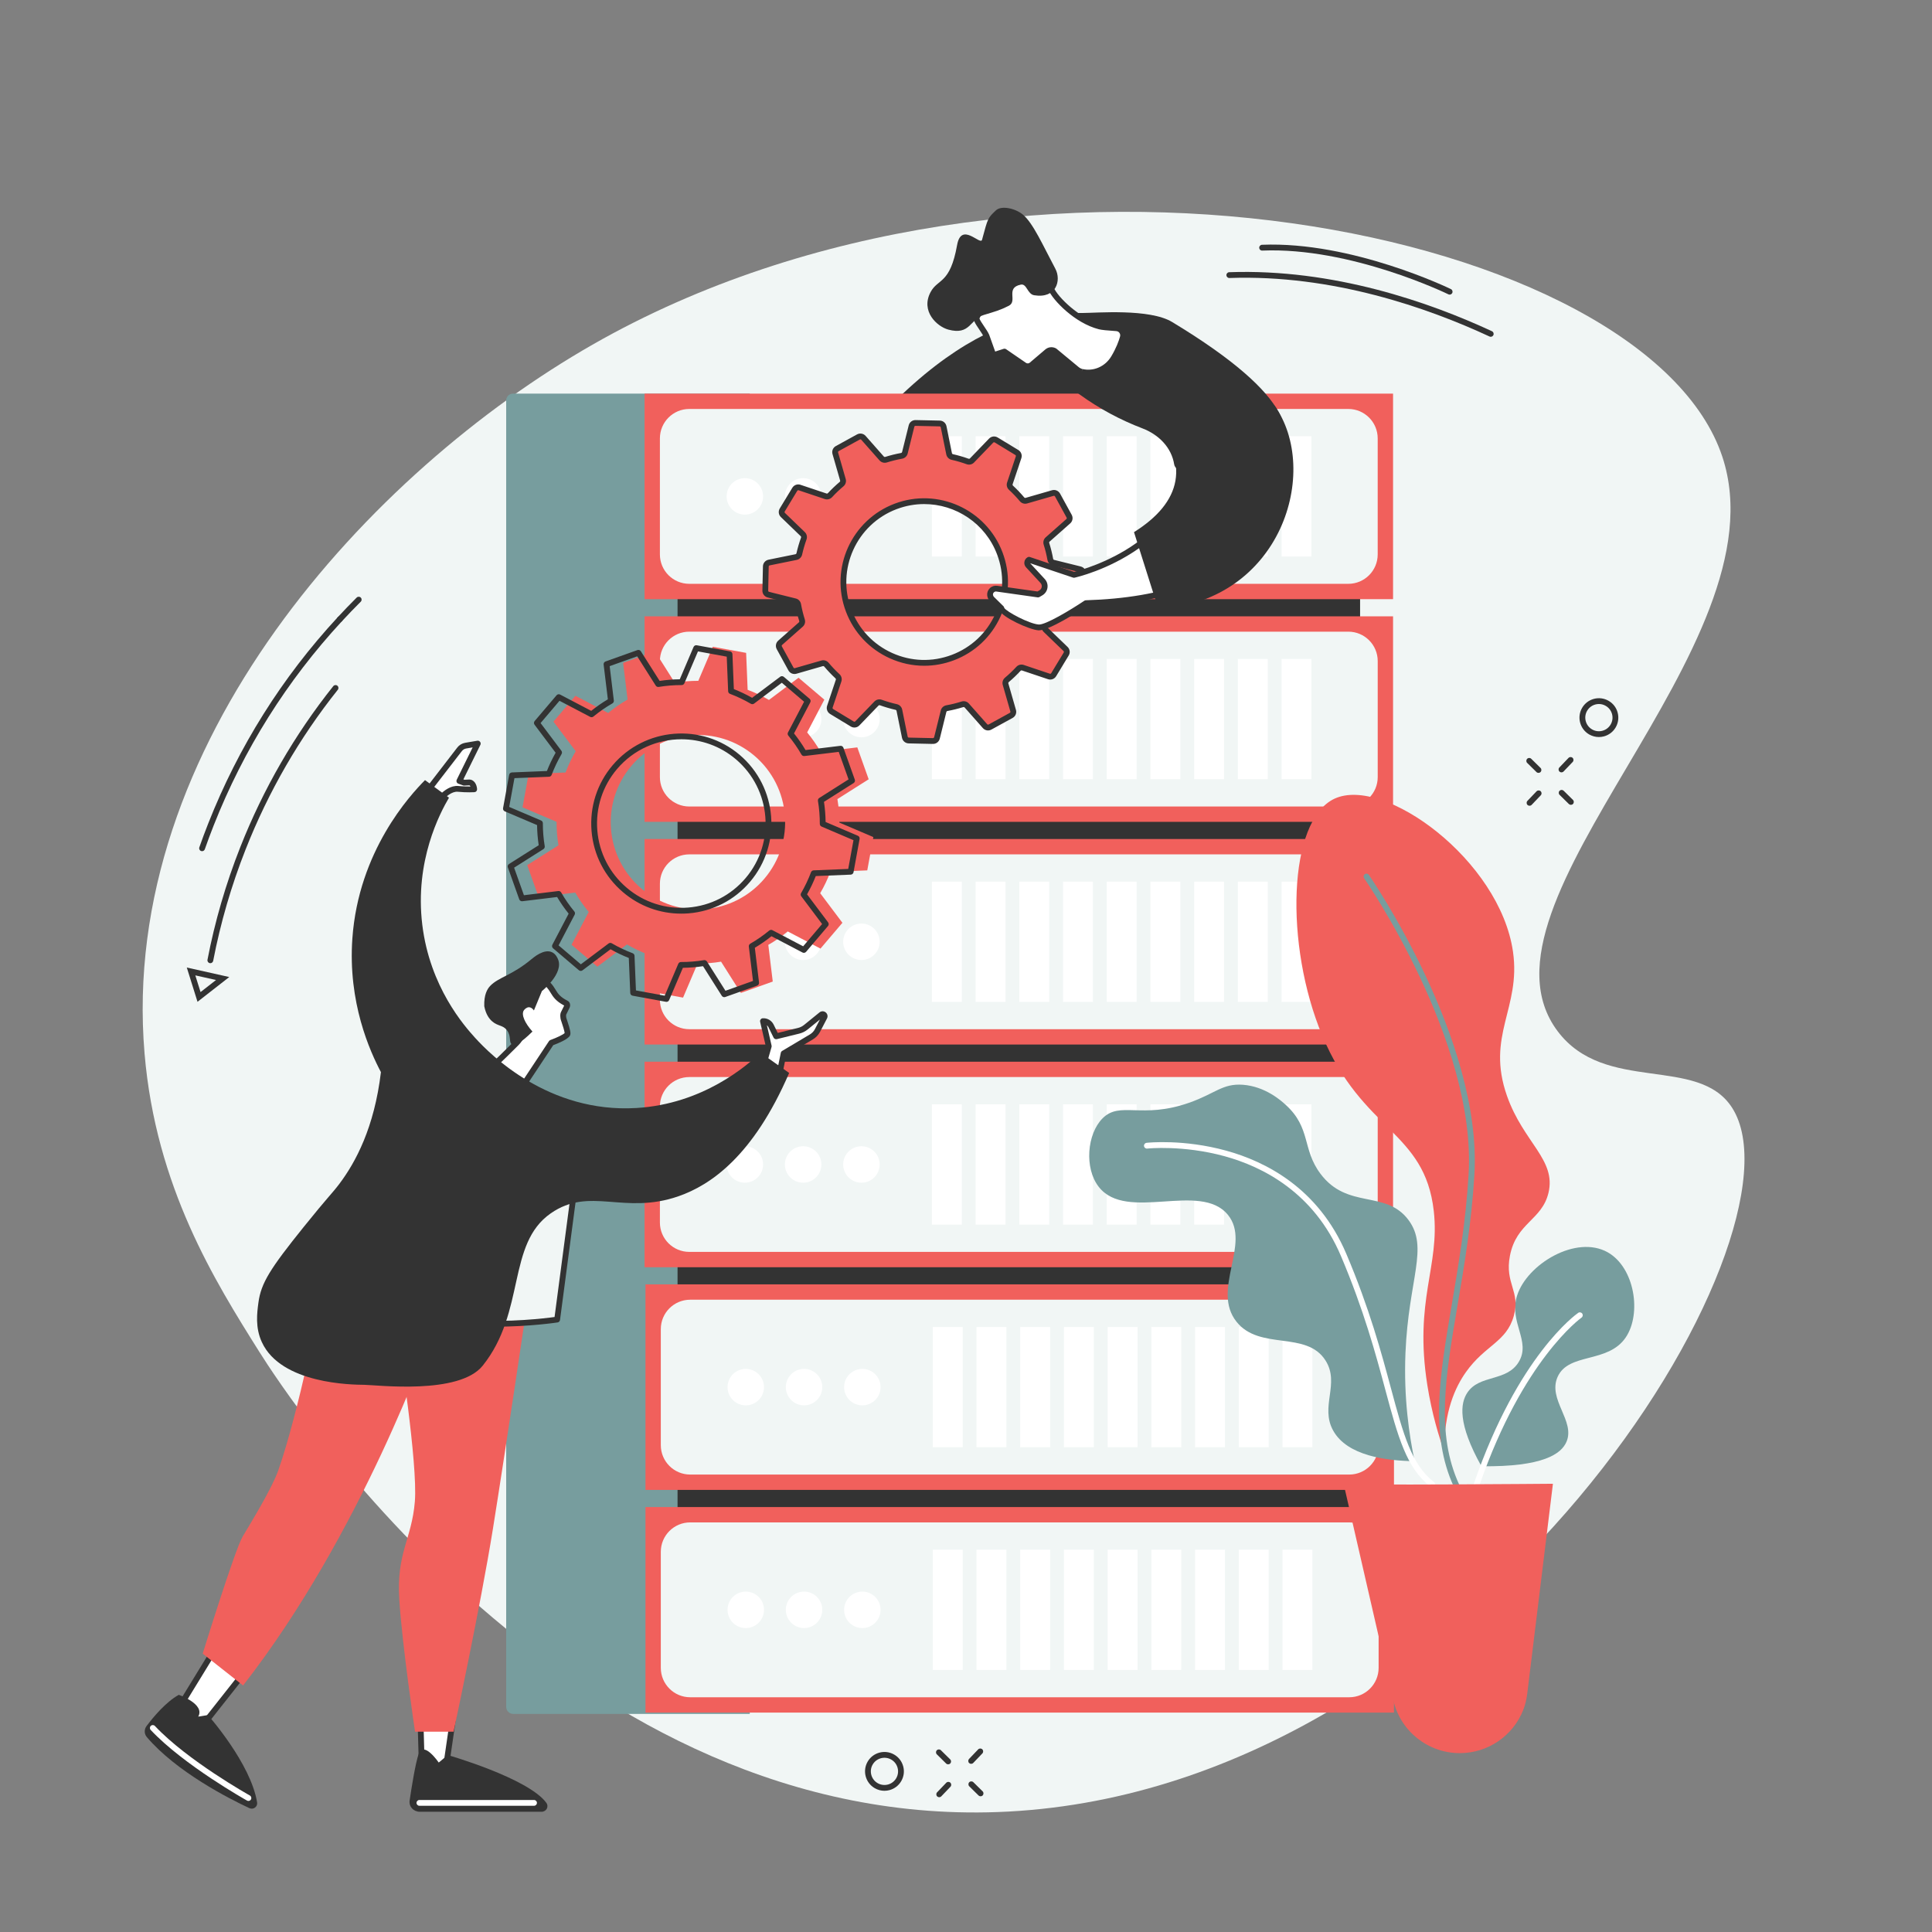 <svg xmlns="http://www.w3.org/2000/svg" xmlns:xlink="http://www.w3.org/1999/xlink" width="500" zoomAndPan="magnify" viewBox="0 0 375 375" height="500" preserveAspectRatio="xMidYMid meet" version="1.2"><rect x="0" y="0" width="375" height="375" fill="#808080" stroke="none"/><g id="b20d14ca35"><path style=" stroke:none;fill-rule:nonzero;fill:#f1f6f5;fill-opacity:1;" d="M 115.004 66.902 C 72.023 91.465 22.965 144.32 28.059 204.488 C 30.254 230.41 41.738 248.699 50.277 262.301 C 55.902 271.254 111.004 356.152 195.719 351.625 C 287.684 346.715 352.023 239.77 336.211 215.031 C 329.629 204.734 311.523 212.406 302.328 200.145 C 283.484 175.031 346.508 125.543 334.312 88.668 C 319.816 44.848 199.09 18.852 115.004 66.902 "/><path style=" stroke:none;fill-rule:nonzero;fill:#333333;fill-opacity:1;" d="M 213.207 62.02 C 213.207 62.02 196.938 54.504 172.926 78.664 C 198.684 84.68 220.082 80.938 220.082 80.938 L 213.207 62.02 "/><path style=" stroke:none;fill-rule:nonzero;fill:#779d9e;fill-opacity:1;" d="M 145.527 332.672 L 99.633 332.672 C 98.871 332.672 98.25 332.055 98.25 331.289 L 98.25 77.719 C 98.25 76.992 98.84 76.402 99.566 76.402 L 145.527 76.402 L 145.527 332.672 "/><path style=" stroke:none;fill-rule:nonzero;fill:#333333;fill-opacity:1;" d="M 263.992 322.91 L 131.512 322.91 L 131.512 96.348 L 263.992 96.348 L 263.992 322.91 "/><path style=" stroke:none;fill-rule:nonzero;fill:#f1605c;fill-opacity:1;" d="M 270.391 116.297 L 125.109 116.297 L 125.109 76.402 L 270.391 76.402 L 270.391 116.297 "/><path style=" stroke:none;fill-rule:nonzero;fill:#f1f6f5;fill-opacity:1;" d="M 267.41 85.09 C 267.41 81.938 264.855 79.379 261.707 79.379 L 133.793 79.379 C 130.641 79.379 128.086 81.938 128.086 85.09 L 128.086 107.613 C 128.086 110.766 130.641 113.32 133.793 113.32 L 261.707 113.32 C 264.855 113.32 267.41 110.766 267.41 107.613 L 267.41 85.09 "/><path style=" stroke:none;fill-rule:nonzero;fill:#ffffff;fill-opacity:1;" d="M 148.117 96.348 C 148.117 98.301 146.531 99.887 144.578 99.887 C 142.621 99.887 141.039 98.301 141.039 96.348 C 141.039 94.395 142.621 92.809 144.578 92.809 C 146.531 92.809 148.117 94.395 148.117 96.348 "/><path style=" stroke:none;fill-rule:nonzero;fill:#ffffff;fill-opacity:1;" d="M 159.43 96.348 C 159.43 98.301 157.848 99.887 155.891 99.887 C 153.938 99.887 152.352 98.301 152.352 96.348 C 152.352 94.395 153.938 92.809 155.891 92.809 C 157.848 92.809 159.43 94.395 159.43 96.348 "/><path style=" stroke:none;fill-rule:nonzero;fill:#ffffff;fill-opacity:1;" d="M 170.742 96.348 C 170.742 98.301 169.16 99.887 167.203 99.887 C 165.25 99.887 163.664 98.301 163.664 96.348 C 163.664 94.395 165.25 92.809 167.203 92.809 C 169.16 92.809 170.742 94.395 170.742 96.348 "/><path style=" stroke:none;fill-rule:nonzero;fill:#ffffff;fill-opacity:1;" d="M 186.684 108.02 L 180.879 108.02 L 180.879 84.68 L 186.684 84.68 L 186.684 108.02 "/><path style=" stroke:none;fill-rule:nonzero;fill:#ffffff;fill-opacity:1;" d="M 195.168 108.02 L 189.363 108.02 L 189.363 84.68 L 195.168 84.68 L 195.168 108.02 "/><path style=" stroke:none;fill-rule:nonzero;fill:#ffffff;fill-opacity:1;" d="M 203.652 108.02 L 197.848 108.02 L 197.848 84.68 L 203.652 84.68 L 203.652 108.02 "/><path style=" stroke:none;fill-rule:nonzero;fill:#ffffff;fill-opacity:1;" d="M 212.133 108.02 L 206.332 108.02 L 206.332 84.68 L 212.133 84.68 L 212.133 108.02 "/><path style=" stroke:none;fill-rule:nonzero;fill:#ffffff;fill-opacity:1;" d="M 220.621 108.02 L 214.816 108.02 L 214.816 84.68 L 220.621 84.68 L 220.621 108.02 "/><path style=" stroke:none;fill-rule:nonzero;fill:#ffffff;fill-opacity:1;" d="M 229.105 108.02 L 223.297 108.02 L 223.297 84.68 L 229.105 84.68 L 229.105 108.02 "/><path style=" stroke:none;fill-rule:nonzero;fill:#ffffff;fill-opacity:1;" d="M 237.586 108.02 L 231.785 108.02 L 231.785 84.68 L 237.586 84.68 L 237.586 108.02 "/><path style=" stroke:none;fill-rule:nonzero;fill:#ffffff;fill-opacity:1;" d="M 246.074 108.02 L 240.266 108.02 L 240.266 84.68 L 246.074 84.68 L 246.074 108.02 "/><path style=" stroke:none;fill-rule:nonzero;fill:#ffffff;fill-opacity:1;" d="M 254.555 108.02 L 248.75 108.02 L 248.75 84.68 L 254.555 84.68 L 254.555 108.02 "/><path style=" stroke:none;fill-rule:nonzero;fill:#f1605c;fill-opacity:1;" d="M 270.391 159.52 L 125.109 159.52 L 125.109 119.629 L 270.391 119.629 L 270.391 159.52 "/><path style=" stroke:none;fill-rule:nonzero;fill:#f1f6f5;fill-opacity:1;" d="M 261.707 122.605 L 133.793 122.605 C 130.641 122.605 128.086 125.16 128.086 128.312 L 128.086 150.836 C 128.086 153.988 130.641 156.543 133.793 156.543 L 261.707 156.543 C 264.859 156.543 267.414 153.988 267.414 150.836 L 267.414 128.312 C 267.414 125.16 264.859 122.605 261.707 122.605 "/><path style=" stroke:none;fill-rule:nonzero;fill:#ffffff;fill-opacity:1;" d="M 148.117 139.574 C 148.117 141.527 146.531 143.113 144.578 143.113 C 142.621 143.113 141.035 141.527 141.035 139.574 C 141.035 137.617 142.621 136.035 144.578 136.035 C 146.531 136.035 148.117 137.617 148.117 139.574 "/><path style=" stroke:none;fill-rule:nonzero;fill:#ffffff;fill-opacity:1;" d="M 159.43 139.574 C 159.43 141.527 157.844 143.113 155.891 143.113 C 153.934 143.113 152.348 141.527 152.348 139.574 C 152.348 137.617 153.934 136.035 155.891 136.035 C 157.844 136.035 159.43 137.617 159.43 139.574 "/><path style=" stroke:none;fill-rule:nonzero;fill:#ffffff;fill-opacity:1;" d="M 170.742 139.574 C 170.742 141.527 169.156 143.113 167.203 143.113 C 165.246 143.113 163.66 141.527 163.66 139.574 C 163.66 137.617 165.246 136.035 167.203 136.035 C 169.156 136.035 170.742 137.617 170.742 139.574 "/><path style=" stroke:none;fill-rule:nonzero;fill:#ffffff;fill-opacity:1;" d="M 186.684 151.242 L 180.879 151.242 L 180.879 127.902 L 186.684 127.902 L 186.684 151.242 "/><path style=" stroke:none;fill-rule:nonzero;fill:#ffffff;fill-opacity:1;" d="M 195.168 151.242 L 189.363 151.242 L 189.363 127.902 L 195.168 127.902 L 195.168 151.242 "/><path style=" stroke:none;fill-rule:nonzero;fill:#ffffff;fill-opacity:1;" d="M 203.652 151.242 L 197.848 151.242 L 197.848 127.902 L 203.652 127.902 L 203.652 151.242 "/><path style=" stroke:none;fill-rule:nonzero;fill:#ffffff;fill-opacity:1;" d="M 212.137 151.242 L 206.332 151.242 L 206.332 127.902 L 212.137 127.902 L 212.137 151.242 "/><path style=" stroke:none;fill-rule:nonzero;fill:#ffffff;fill-opacity:1;" d="M 220.621 151.242 L 214.816 151.242 L 214.816 127.902 L 220.621 127.902 L 220.621 151.242 "/><path style=" stroke:none;fill-rule:nonzero;fill:#ffffff;fill-opacity:1;" d="M 229.105 151.242 L 223.301 151.242 L 223.301 127.902 L 229.105 127.902 L 229.105 151.242 "/><path style=" stroke:none;fill-rule:nonzero;fill:#ffffff;fill-opacity:1;" d="M 237.59 151.242 L 231.785 151.242 L 231.785 127.902 L 237.59 127.902 L 237.59 151.242 "/><path style=" stroke:none;fill-rule:nonzero;fill:#ffffff;fill-opacity:1;" d="M 246.074 151.242 L 240.27 151.242 L 240.27 127.902 L 246.074 127.902 L 246.074 151.242 "/><path style=" stroke:none;fill-rule:nonzero;fill:#ffffff;fill-opacity:1;" d="M 254.555 151.246 L 248.75 151.246 L 248.75 127.906 L 254.555 127.906 L 254.555 151.246 "/><path style=" stroke:none;fill-rule:nonzero;fill:#f1605c;fill-opacity:1;" d="M 270.391 202.742 L 125.109 202.742 L 125.109 162.852 L 270.391 162.852 L 270.391 202.742 "/><path style=" stroke:none;fill-rule:nonzero;fill:#f1f6f5;fill-opacity:1;" d="M 261.707 165.832 L 133.793 165.832 C 130.641 165.832 128.086 168.387 128.086 171.535 L 128.086 194.059 C 128.086 197.211 130.641 199.766 133.793 199.766 L 261.707 199.766 C 264.859 199.766 267.414 197.211 267.414 194.059 L 267.414 171.535 C 267.414 168.387 264.859 165.832 261.707 165.832 "/><path style=" stroke:none;fill-rule:nonzero;fill:#ffffff;fill-opacity:1;" d="M 148.117 182.801 C 148.117 184.754 146.531 186.34 144.578 186.34 C 142.621 186.34 141.035 184.754 141.035 182.801 C 141.035 180.844 142.621 179.258 144.578 179.258 C 146.531 179.258 148.117 180.844 148.117 182.801 "/><path style=" stroke:none;fill-rule:nonzero;fill:#ffffff;fill-opacity:1;" d="M 159.43 182.801 C 159.43 184.754 157.844 186.34 155.891 186.34 C 153.934 186.34 152.348 184.754 152.348 182.801 C 152.348 180.844 153.934 179.258 155.891 179.258 C 157.844 179.258 159.43 180.844 159.43 182.801 "/><path style=" stroke:none;fill-rule:nonzero;fill:#ffffff;fill-opacity:1;" d="M 170.742 182.801 C 170.742 184.754 169.156 186.34 167.203 186.34 C 165.246 186.34 163.66 184.754 163.66 182.801 C 163.66 180.844 165.246 179.258 167.203 179.258 C 169.156 179.258 170.742 180.844 170.742 182.801 "/><path style=" stroke:none;fill-rule:nonzero;fill:#ffffff;fill-opacity:1;" d="M 186.684 194.469 L 180.879 194.469 L 180.879 171.129 L 186.684 171.129 L 186.684 194.469 "/><path style=" stroke:none;fill-rule:nonzero;fill:#ffffff;fill-opacity:1;" d="M 195.168 194.469 L 189.363 194.469 L 189.363 171.129 L 195.168 171.129 L 195.168 194.469 "/><path style=" stroke:none;fill-rule:nonzero;fill:#ffffff;fill-opacity:1;" d="M 203.652 194.469 L 197.848 194.469 L 197.848 171.129 L 203.652 171.129 L 203.652 194.469 "/><path style=" stroke:none;fill-rule:nonzero;fill:#ffffff;fill-opacity:1;" d="M 212.137 194.469 L 206.332 194.469 L 206.332 171.129 L 212.137 171.129 L 212.137 194.469 "/><path style=" stroke:none;fill-rule:nonzero;fill:#ffffff;fill-opacity:1;" d="M 220.621 194.469 L 214.816 194.469 L 214.816 171.129 L 220.621 171.129 L 220.621 194.469 "/><path style=" stroke:none;fill-rule:nonzero;fill:#ffffff;fill-opacity:1;" d="M 229.105 194.469 L 223.301 194.469 L 223.301 171.129 L 229.105 171.129 L 229.105 194.469 "/><path style=" stroke:none;fill-rule:nonzero;fill:#ffffff;fill-opacity:1;" d="M 237.59 194.469 L 231.785 194.469 L 231.785 171.129 L 237.59 171.129 L 237.59 194.469 "/><path style=" stroke:none;fill-rule:nonzero;fill:#ffffff;fill-opacity:1;" d="M 246.074 194.469 L 240.27 194.469 L 240.27 171.129 L 246.074 171.129 L 246.074 194.469 "/><path style=" stroke:none;fill-rule:nonzero;fill:#ffffff;fill-opacity:1;" d="M 254.555 194.469 L 248.75 194.469 L 248.75 171.129 L 254.555 171.129 L 254.555 194.469 "/><path style=" stroke:none;fill-rule:nonzero;fill:#f1605c;fill-opacity:1;" d="M 270.391 245.969 L 125.109 245.969 L 125.109 206.078 L 270.391 206.078 L 270.391 245.969 "/><path style=" stroke:none;fill-rule:nonzero;fill:#f1f6f5;fill-opacity:1;" d="M 261.707 209.055 L 133.793 209.055 C 130.641 209.055 128.086 211.609 128.086 214.762 L 128.086 237.285 C 128.086 240.438 130.641 242.992 133.793 242.992 L 261.707 242.992 C 264.859 242.992 267.414 240.438 267.414 237.285 L 267.414 214.762 C 267.414 211.609 264.859 209.055 261.707 209.055 "/><path style=" stroke:none;fill-rule:nonzero;fill:#ffffff;fill-opacity:1;" d="M 148.117 226.023 C 148.117 227.98 146.531 229.562 144.578 229.562 C 142.621 229.562 141.035 227.98 141.035 226.023 C 141.035 224.066 142.621 222.484 144.578 222.484 C 146.531 222.484 148.117 224.066 148.117 226.023 "/><path style=" stroke:none;fill-rule:nonzero;fill:#ffffff;fill-opacity:1;" d="M 159.43 226.023 C 159.43 227.98 157.844 229.562 155.891 229.562 C 153.934 229.562 152.348 227.98 152.348 226.023 C 152.348 224.066 153.934 222.484 155.891 222.484 C 157.844 222.484 159.43 224.066 159.43 226.023 "/><path style=" stroke:none;fill-rule:nonzero;fill:#ffffff;fill-opacity:1;" d="M 170.742 226.023 C 170.742 227.98 169.156 229.562 167.203 229.562 C 165.246 229.562 163.66 227.98 163.66 226.023 C 163.66 224.066 165.246 222.484 167.203 222.484 C 169.156 222.484 170.742 224.066 170.742 226.023 "/><path style=" stroke:none;fill-rule:nonzero;fill:#ffffff;fill-opacity:1;" d="M 186.684 237.695 L 180.879 237.695 L 180.879 214.355 L 186.684 214.355 L 186.684 237.695 "/><path style=" stroke:none;fill-rule:nonzero;fill:#ffffff;fill-opacity:1;" d="M 195.168 237.695 L 189.363 237.695 L 189.363 214.355 L 195.168 214.355 L 195.168 237.695 "/><path style=" stroke:none;fill-rule:nonzero;fill:#ffffff;fill-opacity:1;" d="M 203.652 237.695 L 197.848 237.695 L 197.848 214.355 L 203.652 214.355 L 203.652 237.695 "/><path style=" stroke:none;fill-rule:nonzero;fill:#ffffff;fill-opacity:1;" d="M 212.137 237.695 L 206.332 237.695 L 206.332 214.355 L 212.137 214.355 L 212.137 237.695 "/><path style=" stroke:none;fill-rule:nonzero;fill:#ffffff;fill-opacity:1;" d="M 220.621 237.695 L 214.816 237.695 L 214.816 214.355 L 220.621 214.355 L 220.621 237.695 "/><path style=" stroke:none;fill-rule:nonzero;fill:#ffffff;fill-opacity:1;" d="M 229.105 237.695 L 223.301 237.695 L 223.301 214.355 L 229.105 214.355 L 229.105 237.695 "/><path style=" stroke:none;fill-rule:nonzero;fill:#ffffff;fill-opacity:1;" d="M 237.59 237.695 L 231.785 237.695 L 231.785 214.355 L 237.59 214.355 L 237.59 237.695 "/><path style=" stroke:none;fill-rule:nonzero;fill:#ffffff;fill-opacity:1;" d="M 246.074 237.695 L 240.27 237.695 L 240.27 214.355 L 246.074 214.355 L 246.074 237.695 "/><path style=" stroke:none;fill-rule:nonzero;fill:#ffffff;fill-opacity:1;" d="M 254.555 237.695 L 248.75 237.695 L 248.75 214.355 L 254.555 214.355 L 254.555 237.695 "/><path style=" stroke:none;fill-rule:nonzero;fill:#f1605c;fill-opacity:1;" d="M 270.57 289.188 L 125.285 289.188 L 125.285 249.293 L 270.57 249.293 L 270.57 289.188 "/><path style=" stroke:none;fill-rule:nonzero;fill:#f1f6f5;fill-opacity:1;" d="M 261.883 252.273 L 133.969 252.273 C 130.816 252.273 128.262 254.828 128.262 257.98 L 128.262 280.504 C 128.262 283.656 130.816 286.211 133.969 286.211 L 261.883 286.211 C 265.035 286.211 267.59 283.656 267.59 280.504 L 267.59 257.98 C 267.59 254.828 265.035 252.273 261.883 252.273 "/><path style=" stroke:none;fill-rule:nonzero;fill:#ffffff;fill-opacity:1;" d="M 148.293 269.238 C 148.293 271.195 146.711 272.781 144.754 272.781 C 142.797 272.781 141.215 271.195 141.215 269.238 C 141.215 267.285 142.797 265.703 144.754 265.703 C 146.711 265.703 148.293 267.285 148.293 269.238 "/><path style=" stroke:none;fill-rule:nonzero;fill:#ffffff;fill-opacity:1;" d="M 159.605 269.238 C 159.605 271.195 158.023 272.781 156.066 272.781 C 154.113 272.781 152.527 271.195 152.527 269.238 C 152.527 267.285 154.113 265.703 156.066 265.703 C 158.023 265.703 159.605 267.285 159.605 269.238 "/><path style=" stroke:none;fill-rule:nonzero;fill:#ffffff;fill-opacity:1;" d="M 170.918 269.238 C 170.918 271.195 169.336 272.781 167.379 272.781 C 165.426 272.781 163.84 271.195 163.84 269.238 C 163.84 267.285 165.426 265.703 167.379 265.703 C 169.336 265.703 170.918 267.285 170.918 269.238 "/><path style=" stroke:none;fill-rule:nonzero;fill:#ffffff;fill-opacity:1;" d="M 186.859 280.91 L 181.055 280.91 L 181.055 257.57 L 186.859 257.57 L 186.859 280.91 "/><path style=" stroke:none;fill-rule:nonzero;fill:#ffffff;fill-opacity:1;" d="M 195.344 280.91 L 189.539 280.91 L 189.539 257.57 L 195.344 257.57 L 195.344 280.91 "/><path style=" stroke:none;fill-rule:nonzero;fill:#ffffff;fill-opacity:1;" d="M 203.828 280.91 L 198.023 280.91 L 198.023 257.57 L 203.828 257.57 L 203.828 280.91 "/><path style=" stroke:none;fill-rule:nonzero;fill:#ffffff;fill-opacity:1;" d="M 212.312 280.91 L 206.508 280.91 L 206.508 257.57 L 212.312 257.57 L 212.312 280.91 "/><path style=" stroke:none;fill-rule:nonzero;fill:#ffffff;fill-opacity:1;" d="M 220.797 280.91 L 214.992 280.91 L 214.992 257.57 L 220.797 257.57 L 220.797 280.91 "/><path style=" stroke:none;fill-rule:nonzero;fill:#ffffff;fill-opacity:1;" d="M 229.281 280.91 L 223.477 280.91 L 223.477 257.57 L 229.281 257.57 L 229.281 280.91 "/><path style=" stroke:none;fill-rule:nonzero;fill:#ffffff;fill-opacity:1;" d="M 237.766 280.91 L 231.961 280.91 L 231.961 257.57 L 237.766 257.57 L 237.766 280.91 "/><path style=" stroke:none;fill-rule:nonzero;fill:#ffffff;fill-opacity:1;" d="M 246.25 280.91 L 240.445 280.91 L 240.445 257.57 L 246.25 257.57 L 246.25 280.91 "/><path style=" stroke:none;fill-rule:nonzero;fill:#ffffff;fill-opacity:1;" d="M 254.734 280.91 L 248.93 280.91 L 248.93 257.57 L 254.734 257.57 L 254.734 280.91 "/><path style=" stroke:none;fill-rule:nonzero;fill:#f1605c;fill-opacity:1;" d="M 270.57 332.414 L 125.285 332.414 L 125.285 292.52 L 270.57 292.52 L 270.57 332.414 "/><path style=" stroke:none;fill-rule:nonzero;fill:#f1f6f5;fill-opacity:1;" d="M 261.883 295.496 L 133.969 295.496 C 130.816 295.496 128.262 298.051 128.262 301.203 L 128.262 323.727 C 128.262 326.879 130.816 329.438 133.969 329.438 L 261.883 329.438 C 265.035 329.438 267.59 326.879 267.59 323.727 L 267.59 301.203 C 267.59 298.051 265.035 295.496 261.883 295.496 "/><path style=" stroke:none;fill-rule:nonzero;fill:#ffffff;fill-opacity:1;" d="M 148.293 312.465 C 148.293 314.422 146.711 316.008 144.754 316.008 C 142.797 316.008 141.215 314.422 141.215 312.465 C 141.215 310.512 142.797 308.926 144.754 308.926 C 146.711 308.926 148.293 310.512 148.293 312.465 "/><path style=" stroke:none;fill-rule:nonzero;fill:#ffffff;fill-opacity:1;" d="M 159.605 312.465 C 159.605 314.422 158.023 316.008 156.066 316.008 C 154.113 316.008 152.527 314.422 152.527 312.465 C 152.527 310.512 154.113 308.926 156.066 308.926 C 158.023 308.926 159.605 310.512 159.605 312.465 "/><path style=" stroke:none;fill-rule:nonzero;fill:#ffffff;fill-opacity:1;" d="M 170.918 312.465 C 170.918 314.422 169.336 316.008 167.379 316.008 C 165.426 316.008 163.84 314.422 163.84 312.465 C 163.84 310.512 165.426 308.926 167.379 308.926 C 169.336 308.926 170.918 310.512 170.918 312.465 "/><path style=" stroke:none;fill-rule:nonzero;fill:#ffffff;fill-opacity:1;" d="M 186.859 324.137 L 181.055 324.137 L 181.055 300.797 L 186.859 300.797 L 186.859 324.137 "/><path style=" stroke:none;fill-rule:nonzero;fill:#ffffff;fill-opacity:1;" d="M 195.344 324.137 L 189.539 324.137 L 189.539 300.797 L 195.344 300.797 L 195.344 324.137 "/><path style=" stroke:none;fill-rule:nonzero;fill:#ffffff;fill-opacity:1;" d="M 203.828 324.137 L 198.023 324.137 L 198.023 300.797 L 203.828 300.797 L 203.828 324.137 "/><path style=" stroke:none;fill-rule:nonzero;fill:#ffffff;fill-opacity:1;" d="M 212.312 324.137 L 206.508 324.137 L 206.508 300.797 L 212.312 300.797 L 212.312 324.137 "/><path style=" stroke:none;fill-rule:nonzero;fill:#ffffff;fill-opacity:1;" d="M 220.797 324.137 L 214.992 324.137 L 214.992 300.797 L 220.797 300.797 L 220.797 324.137 "/><path style=" stroke:none;fill-rule:nonzero;fill:#ffffff;fill-opacity:1;" d="M 229.281 324.137 L 223.477 324.137 L 223.477 300.797 L 229.281 300.797 L 229.281 324.137 "/><path style=" stroke:none;fill-rule:nonzero;fill:#ffffff;fill-opacity:1;" d="M 237.766 324.137 L 231.961 324.137 L 231.961 300.797 L 237.766 300.797 L 237.766 324.137 "/><path style=" stroke:none;fill-rule:nonzero;fill:#ffffff;fill-opacity:1;" d="M 246.25 324.137 L 240.445 324.137 L 240.445 300.797 L 246.25 300.797 L 246.25 324.137 "/><path style=" stroke:none;fill-rule:nonzero;fill:#ffffff;fill-opacity:1;" d="M 254.734 324.137 L 248.93 324.137 L 248.93 300.797 L 254.734 300.797 L 254.734 324.137 "/><path style=" stroke:none;fill-rule:nonzero;fill:#779d9e;fill-opacity:1;" d="M 287.543 284.598 C 282.883 276.27 283.465 272.367 284.793 270.34 C 287.156 266.734 292.449 268.254 294.797 264.336 C 297.211 260.309 292.836 256.648 294.461 251.484 C 296.387 245.375 305.93 239.613 312.059 243.074 C 317.297 246.035 318.676 254.969 315.559 259.586 C 312.102 264.707 304.48 262.469 302.336 267.242 C 300.359 271.633 305.793 275.793 304.055 279.848 C 303.059 282.176 299.574 284.75 287.543 284.598 "/><path style=" stroke:none;fill-rule:nonzero;fill:#ffffff;fill-opacity:1;" d="M 286.668 288.559 C 286.605 288.559 286.547 288.551 286.484 288.527 C 286.191 288.426 286.035 288.105 286.137 287.812 C 294.68 263.129 305.855 255.152 306.328 254.824 C 306.586 254.648 306.934 254.711 307.109 254.965 C 307.289 255.219 307.227 255.57 306.969 255.75 C 306.859 255.828 295.609 263.887 287.199 288.18 C 287.117 288.414 286.902 288.559 286.668 288.559 "/><path style=" stroke:none;fill-rule:nonzero;fill:#f1605c;fill-opacity:1;" d="M 280.316 281.723 C 280.27 273.945 282.492 269.211 284.539 266.32 C 288.27 261.055 292.402 260.512 293.824 255.422 C 295.168 250.613 292.023 249.156 293.078 243.742 C 294.332 237.297 299.277 236.852 300.555 231.543 C 302.105 225.082 295.723 221.812 292.516 212.742 C 288.367 201.004 295.246 195.695 293.672 184.734 C 291.121 166.949 268.645 150.555 259.031 155.023 C 249.969 159.234 249.309 183.41 256.633 200.969 C 264.441 219.691 276.535 219.422 278.297 235.07 C 279.508 245.883 274.43 252.223 277.043 268.84 C 277.93 274.469 279.328 278.941 280.316 281.723 "/><path style=" stroke:none;fill-rule:nonzero;fill:#779d9e;fill-opacity:1;" d="M 282.695 288.914 C 282.484 288.914 282.281 288.793 282.188 288.586 C 277.516 278.398 279.414 267.223 281.812 253.078 C 283.074 245.641 284.504 237.215 285.055 227.934 C 286.598 202.07 264.992 170.77 264.77 170.457 C 264.594 170.203 264.652 169.852 264.91 169.676 C 265.164 169.496 265.516 169.559 265.695 169.812 C 265.914 170.129 287.742 201.746 286.18 228 C 285.625 237.34 284.191 245.801 282.922 253.266 C 280.555 267.223 278.684 278.242 283.207 288.117 C 283.34 288.402 283.215 288.734 282.93 288.863 C 282.855 288.898 282.777 288.914 282.695 288.914 "/><path style=" stroke:none;fill-rule:nonzero;fill:#779d9e;fill-opacity:1;" d="M 274.582 283.621 C 273.535 278.672 272.438 271.383 272.801 262.586 C 273.398 248.25 277.379 242.148 273.379 236.793 C 268.973 230.887 261.551 234.84 256.293 227.816 C 252.707 223.027 254.504 218.977 249.582 214.473 C 248.645 213.613 245.59 210.891 241.281 210.555 C 237.285 210.246 235.871 212.277 230.773 214.055 C 221.531 217.277 217.414 213.668 214.016 217.059 C 211.008 220.062 210.41 226.711 213.277 230.379 C 218.68 237.285 232.973 229.242 238.332 235.793 C 242.914 241.387 235.02 250.348 240.031 256.582 C 244.547 262.199 253.59 258.207 257.293 264.086 C 260.125 268.582 256.156 273.012 258.781 277.699 C 261.52 282.59 269.059 283.527 274.582 283.621 "/><path style=" stroke:none;fill-rule:nonzero;fill:#ffffff;fill-opacity:1;" d="M 278.02 288.699 C 277.898 288.699 277.777 288.664 277.676 288.582 C 272.984 284.957 271.359 278.922 268.902 269.793 C 267.047 262.895 264.738 254.309 260.277 243.793 C 255.047 231.473 245.109 226.457 237.691 224.422 C 229.629 222.211 222.742 222.93 222.676 222.938 C 222.363 222.969 222.086 222.75 222.051 222.441 C 222.016 222.133 222.238 221.852 222.551 221.82 C 222.84 221.785 229.727 221.066 237.992 223.34 C 245.645 225.438 255.906 230.617 261.312 243.355 C 265.809 253.941 268.129 262.566 269.992 269.5 C 272.387 278.41 273.969 284.297 278.363 287.695 C 278.609 287.883 278.656 288.238 278.465 288.484 C 278.355 288.625 278.188 288.699 278.02 288.699 "/><path style=" stroke:none;fill-rule:nonzero;fill:#f1605c;fill-opacity:1;" d="M 260.793 287.996 C 261.566 288.34 301.422 287.996 301.422 287.996 L 296.445 328.668 C 296.309 329.766 296.074 330.852 295.668 331.883 C 293.711 336.875 288.863 340.281 283.344 340.281 C 277.176 340.281 271.82 336.02 270.441 330.008 L 260.793 287.996 "/><path style=" stroke:none;fill-rule:nonzero;fill:#333333;fill-opacity:1;" d="M 40.824 186.957 C 40.789 186.957 40.754 186.953 40.719 186.945 C 40.414 186.887 40.215 186.594 40.273 186.289 C 41.695 178.879 43.836 171.531 46.629 164.453 C 51.094 153.129 57.172 142.609 64.688 133.18 C 64.883 132.938 65.238 132.898 65.48 133.094 C 65.723 133.285 65.762 133.637 65.57 133.883 C 58.121 143.223 52.102 153.645 47.676 164.867 C 44.906 171.879 42.789 179.16 41.379 186.5 C 41.324 186.77 41.09 186.957 40.824 186.957 "/><path style=" stroke:none;fill-rule:nonzero;fill:#333333;fill-opacity:1;" d="M 65.965 120.75 C 65.828 120.75 65.691 120.699 65.582 120.598 C 65.355 120.391 65.34 120.031 65.551 119.805 C 66.75 118.512 67.984 117.227 69.23 115.988 C 69.453 115.77 69.809 115.77 70.027 115.992 C 70.246 116.211 70.246 116.566 70.023 116.785 C 68.793 118.016 67.562 119.285 66.379 120.57 C 66.266 120.688 66.113 120.75 65.965 120.75 "/><path style=" stroke:none;fill-rule:nonzero;fill:#333333;fill-opacity:1;" d="M 39.223 165.215 C 39.16 165.215 39.098 165.203 39.035 165.184 C 38.742 165.082 38.586 164.762 38.691 164.465 C 39.238 162.906 39.82 161.344 40.426 159.812 C 46.293 144.941 54.746 131.48 65.551 119.805 C 65.762 119.574 66.117 119.562 66.348 119.773 C 66.574 119.984 66.59 120.34 66.379 120.566 C 55.668 132.141 47.289 145.484 41.473 160.223 C 40.875 161.742 40.293 163.293 39.754 164.836 C 39.672 165.07 39.453 165.215 39.223 165.215 "/><path style=" stroke:none;fill-rule:nonzero;fill:#333333;fill-opacity:1;" d="M 37.91 189.32 L 38.926 192.562 L 41.93 190.219 Z M 38.336 194.449 L 36.258 187.797 L 44.5 189.641 L 38.336 194.449 "/><path style=" stroke:none;fill-rule:nonzero;fill:#333333;fill-opacity:1;" d="M 289.352 65.367 C 289.273 65.367 289.191 65.352 289.117 65.316 C 277.121 59.742 258.625 53.25 238.629 53.961 C 238.316 53.973 238.059 53.727 238.043 53.418 C 238.035 53.105 238.277 52.844 238.59 52.836 C 258.809 52.117 277.484 58.668 289.59 64.293 C 289.871 64.426 289.996 64.762 289.863 65.043 C 289.77 65.246 289.562 65.367 289.352 65.367 "/><path style=" stroke:none;fill-rule:nonzero;fill:#333333;fill-opacity:1;" d="M 281.375 57.184 C 281.293 57.184 281.203 57.168 281.125 57.125 C 280.938 57.035 262.203 47.926 245 48.637 C 244.676 48.652 244.426 48.41 244.414 48.098 C 244.402 47.789 244.641 47.527 244.953 47.512 C 262.449 46.801 281.434 56.023 281.625 56.117 C 281.902 56.254 282.016 56.59 281.879 56.871 C 281.781 57.07 281.582 57.184 281.375 57.184 "/><path style=" stroke:none;fill-rule:nonzero;fill:#333333;fill-opacity:1;" d="M 303.078 149.918 C 302.941 149.918 302.801 149.867 302.691 149.762 C 302.465 149.547 302.457 149.191 302.672 148.969 L 304.445 147.113 C 304.66 146.891 305.016 146.883 305.242 147.098 C 305.465 147.312 305.473 147.668 305.258 147.895 L 303.484 149.746 C 303.375 149.859 303.227 149.918 303.078 149.918 "/><path style=" stroke:none;fill-rule:nonzero;fill:#333333;fill-opacity:1;" d="M 296.879 156.398 C 296.738 156.398 296.598 156.348 296.488 156.242 C 296.266 156.027 296.258 155.668 296.473 155.445 L 298.242 153.594 C 298.461 153.371 298.812 153.363 299.039 153.578 C 299.266 153.793 299.273 154.148 299.059 154.371 L 297.289 156.227 C 297.176 156.34 297.027 156.398 296.879 156.398 "/><path style=" stroke:none;fill-rule:nonzero;fill:#333333;fill-opacity:1;" d="M 298.621 150.016 C 298.477 150.016 298.332 149.965 298.227 149.855 L 296.426 148.082 C 296.203 147.867 296.203 147.508 296.422 147.285 C 296.637 147.066 296.992 147.062 297.215 147.281 L 299.016 149.055 C 299.234 149.27 299.238 149.629 299.02 149.848 C 298.91 149.961 298.766 150.016 298.621 150.016 "/><path style=" stroke:none;fill-rule:nonzero;fill:#333333;fill-opacity:1;" d="M 304.91 156.219 C 304.77 156.219 304.625 156.164 304.516 156.059 L 302.719 154.285 C 302.496 154.066 302.496 153.711 302.711 153.488 C 302.934 153.266 303.285 153.266 303.508 153.484 L 305.309 155.258 C 305.527 155.473 305.531 155.832 305.312 156.051 C 305.203 156.164 305.055 156.219 304.91 156.219 "/><path style=" stroke:none;fill-rule:nonzero;fill:#333333;fill-opacity:1;" d="M 188.5 342.359 C 188.359 342.359 188.219 342.309 188.109 342.203 C 187.887 341.988 187.879 341.633 188.094 341.406 L 189.863 339.555 C 190.078 339.332 190.434 339.324 190.66 339.539 C 190.883 339.754 190.891 340.109 190.676 340.336 L 188.906 342.188 C 188.797 342.301 188.648 342.359 188.5 342.359 "/><path style=" stroke:none;fill-rule:nonzero;fill:#333333;fill-opacity:1;" d="M 182.301 348.84 C 182.16 348.84 182.02 348.785 181.91 348.684 C 181.684 348.469 181.68 348.109 181.891 347.887 L 183.664 346.035 C 183.879 345.809 184.234 345.801 184.461 346.016 C 184.684 346.234 184.691 346.59 184.477 346.812 L 182.707 348.664 C 182.594 348.781 182.445 348.84 182.301 348.84 "/><path style=" stroke:none;fill-rule:nonzero;fill:#333333;fill-opacity:1;" d="M 184.035 342.457 C 183.895 342.457 183.75 342.406 183.641 342.297 L 181.844 340.523 C 181.621 340.305 181.621 339.949 181.836 339.727 C 182.055 339.508 182.414 339.504 182.633 339.723 L 184.434 341.496 C 184.652 341.715 184.656 342.07 184.438 342.289 C 184.328 342.402 184.184 342.457 184.035 342.457 "/><path style=" stroke:none;fill-rule:nonzero;fill:#333333;fill-opacity:1;" d="M 190.332 348.66 C 190.188 348.66 190.047 348.605 189.934 348.5 L 188.137 346.727 C 187.918 346.508 187.914 346.152 188.133 345.93 C 188.348 345.707 188.707 345.707 188.93 345.926 L 190.727 347.695 C 190.945 347.914 190.949 348.27 190.73 348.492 C 190.621 348.605 190.477 348.66 190.332 348.66 "/><path style=" stroke:none;fill-rule:nonzero;fill:#333333;fill-opacity:1;" d="M 310.348 136.648 C 309.434 136.648 308.543 137.121 308.055 137.969 C 307.328 139.23 307.762 140.852 309.023 141.578 C 309.633 141.934 310.348 142.027 311.027 141.844 C 311.711 141.66 312.277 141.223 312.633 140.613 C 312.984 140 313.078 139.289 312.898 138.609 C 312.715 137.926 312.277 137.355 311.664 137.004 C 311.25 136.762 310.797 136.648 310.348 136.648 Z M 310.34 143.059 C 309.688 143.059 309.039 142.887 308.457 142.555 C 306.66 141.516 306.039 139.207 307.082 137.406 C 308.121 135.605 310.43 134.988 312.227 136.027 C 313.102 136.531 313.727 137.344 313.984 138.316 C 314.246 139.289 314.109 140.305 313.609 141.176 C 313.105 142.047 312.293 142.668 311.32 142.93 C 310.996 143.016 310.668 143.059 310.34 143.059 "/><path style=" stroke:none;fill-rule:nonzero;fill:#333333;fill-opacity:1;" d="M 171.676 341.18 C 170.762 341.18 169.871 341.652 169.383 342.5 C 168.652 343.762 169.09 345.379 170.352 346.109 C 170.961 346.461 171.672 346.555 172.355 346.375 C 173.039 346.191 173.605 345.754 173.961 345.145 C 174.312 344.531 174.406 343.82 174.223 343.141 C 174.039 342.457 173.605 341.887 172.992 341.535 C 172.578 341.293 172.125 341.18 171.676 341.18 Z M 171.664 347.59 C 171.012 347.59 170.367 347.418 169.785 347.082 C 167.988 346.043 167.367 343.734 168.406 341.938 C 169.445 340.137 171.758 339.52 173.555 340.559 C 174.43 341.062 175.051 341.875 175.312 342.848 C 175.574 343.82 175.438 344.836 174.934 345.707 C 174.43 346.578 173.617 347.199 172.645 347.461 C 172.32 347.551 171.992 347.59 171.664 347.59 "/><path style=" stroke:none;fill-rule:nonzero;fill:#f1605c;fill-opacity:1;" d="M 148.367 170.551 C 142.312 177.676 131.629 178.539 124.508 172.484 C 117.387 166.43 116.52 155.75 122.574 148.625 C 128.629 141.504 139.309 140.641 146.434 146.691 C 153.555 152.75 154.418 163.43 148.367 170.551 Z M 160.004 135.805 L 154.996 131.547 L 149.254 135.859 C 147.918 135.082 146.535 134.422 145.117 133.891 L 144.824 126.723 L 138.355 125.539 L 135.543 132.148 C 134.012 132.145 132.488 132.27 130.98 132.516 L 127.137 126.449 L 120.945 128.656 L 121.812 135.777 C 120.496 136.531 119.238 137.406 118.047 138.387 L 111.684 135.055 L 107.426 140.066 L 111.742 145.805 C 110.961 147.141 110.305 148.523 109.77 149.941 L 102.605 150.234 L 101.422 156.703 L 108.031 159.516 C 108.027 161.047 108.148 162.57 108.398 164.074 L 102.332 167.918 L 104.539 174.113 L 111.66 173.25 C 112.414 174.562 113.285 175.82 114.27 177.012 L 110.938 183.375 L 115.945 187.633 L 121.688 183.316 C 123.023 184.094 124.406 184.754 125.82 185.289 L 126.117 192.453 L 132.582 193.637 L 135.398 187.027 C 136.926 187.031 138.453 186.91 139.957 186.66 L 143.801 192.727 L 149.992 190.52 L 149.129 183.398 C 150.441 182.645 151.699 181.773 152.895 180.789 L 159.254 184.121 L 163.512 179.113 L 159.199 173.371 C 159.977 172.035 160.637 170.652 161.168 169.234 L 168.336 168.941 L 169.52 162.477 L 162.91 159.66 C 162.914 158.133 162.789 156.609 162.539 155.102 L 168.609 151.258 L 166.402 145.066 L 159.281 145.93 C 158.527 144.617 157.656 143.359 156.672 142.164 L 160.004 135.805 "/><path style=" stroke:none;fill-rule:nonzero;fill:#333333;fill-opacity:1;" d="M 132.258 143.492 C 127.621 143.492 123.012 145.449 119.781 149.25 C 116.949 152.582 115.586 156.812 115.938 161.172 C 116.289 165.527 118.32 169.484 121.648 172.316 C 124.977 175.148 129.211 176.512 133.57 176.156 C 137.926 175.805 141.883 173.777 144.715 170.445 C 150.555 163.574 149.719 153.227 142.844 147.383 C 139.773 144.77 136.008 143.492 132.258 143.492 Z M 132.219 177.336 C 128.078 177.336 124.109 175.887 120.922 173.172 C 117.363 170.148 115.191 165.918 114.816 161.262 C 114.438 156.605 115.898 152.082 118.922 148.52 C 125.168 141.176 136.227 140.281 143.574 146.523 C 150.922 152.77 151.816 163.828 145.57 171.176 C 142.547 174.734 138.316 176.902 133.66 177.281 C 133.176 177.32 132.695 177.336 132.219 177.336 Z M 123.438 192.242 L 129.02 193.262 L 131.656 187.07 C 131.746 186.859 131.949 186.727 132.176 186.727 C 132.191 186.723 132.215 186.727 132.234 186.727 C 133.707 186.727 135.191 186.605 136.645 186.363 C 136.863 186.328 137.09 186.43 137.211 186.617 L 140.812 192.305 L 146.156 190.398 L 145.348 183.727 C 145.32 183.504 145.43 183.285 145.625 183.172 C 146.902 182.438 148.145 181.578 149.312 180.613 C 149.488 180.473 149.73 180.445 149.93 180.551 L 155.895 183.676 L 159.57 179.352 L 155.527 173.969 C 155.391 173.789 155.379 173.543 155.492 173.352 C 156.254 172.039 156.902 170.676 157.418 169.301 C 157.5 169.086 157.695 168.945 157.926 168.934 L 164.641 168.66 L 165.66 163.078 L 159.469 160.438 C 159.262 160.348 159.125 160.145 159.125 159.918 C 159.129 158.426 159.008 156.922 158.762 155.453 C 158.727 155.23 158.824 155.004 159.016 154.887 L 164.703 151.281 L 162.797 145.938 L 156.125 146.746 C 155.898 146.773 155.684 146.664 155.57 146.469 C 154.836 145.191 153.977 143.953 153.012 142.781 C 152.871 142.609 152.844 142.363 152.949 142.164 L 156.074 136.203 L 151.75 132.523 L 146.367 136.57 C 146.188 136.703 145.941 136.719 145.746 136.605 C 144.438 135.844 143.074 135.195 141.695 134.676 C 141.484 134.598 141.344 134.398 141.332 134.172 L 141.059 127.457 L 135.477 126.434 L 132.836 132.629 C 132.746 132.836 132.543 132.973 132.316 132.973 C 132.305 132.973 132.277 132.973 132.258 132.973 C 130.785 132.973 129.301 133.094 127.852 133.332 C 127.629 133.371 127.402 133.27 127.281 133.078 L 123.68 127.391 L 118.336 129.297 L 119.145 135.969 C 119.172 136.195 119.062 136.414 118.867 136.527 C 117.59 137.258 116.352 138.117 115.18 139.082 C 115.004 139.227 114.762 139.25 114.562 139.148 L 108.598 136.023 L 104.926 140.348 L 108.969 145.727 C 109.102 145.91 109.117 146.152 109.004 146.348 C 108.242 147.656 107.594 149.02 107.074 150.398 C 106.996 150.609 106.797 150.754 106.57 150.766 L 99.855 151.039 L 98.832 156.621 L 105.027 159.258 C 105.234 159.348 105.371 159.551 105.367 159.777 C 105.367 161.27 105.488 162.773 105.73 164.246 C 105.766 164.469 105.668 164.691 105.477 164.812 L 99.789 168.414 L 101.695 173.762 L 108.367 172.949 C 108.594 172.922 108.812 173.031 108.926 173.23 C 109.656 174.508 110.516 175.746 111.48 176.914 C 111.625 177.09 111.648 177.332 111.543 177.535 L 108.422 183.496 L 112.742 187.172 L 118.125 183.129 C 118.305 182.992 118.551 182.977 118.746 183.094 C 120.059 183.855 121.422 184.504 122.797 185.02 C 123.008 185.102 123.152 185.297 123.16 185.523 Z M 129.359 194.461 C 129.328 194.461 129.293 194.457 129.258 194.449 L 122.793 193.266 C 122.531 193.219 122.34 193 122.332 192.738 L 122.051 185.941 C 120.848 185.469 119.66 184.902 118.504 184.25 L 113.059 188.344 C 112.852 188.5 112.559 188.492 112.359 188.32 L 107.348 184.062 C 107.148 183.891 107.094 183.605 107.215 183.371 L 110.375 177.34 C 109.547 176.309 108.797 175.227 108.137 174.109 L 101.383 174.93 C 101.125 174.961 100.875 174.809 100.785 174.562 L 98.578 168.371 C 98.488 168.121 98.582 167.844 98.805 167.703 L 104.562 164.059 C 104.367 162.77 104.262 161.457 104.246 160.148 L 97.977 157.48 C 97.734 157.375 97.598 157.121 97.645 156.859 L 98.828 150.391 C 98.875 150.133 99.094 149.941 99.359 149.93 L 106.156 149.652 C 106.625 148.449 107.195 147.258 107.844 146.105 L 103.754 140.66 C 103.594 140.453 103.605 140.16 103.773 139.957 L 108.031 134.949 C 108.203 134.75 108.488 134.691 108.723 134.816 L 114.754 137.977 C 115.789 137.148 116.871 136.398 117.984 135.738 L 117.164 128.988 C 117.133 128.723 117.285 128.477 117.535 128.387 L 123.727 126.18 C 123.973 126.09 124.25 126.188 124.391 126.41 L 128.035 132.164 C 129.328 131.969 130.637 131.863 131.945 131.848 L 134.617 125.582 C 134.719 125.34 134.977 125.199 135.234 125.246 L 141.703 126.43 C 141.961 126.477 142.152 126.695 142.164 126.961 L 142.441 133.758 C 143.645 134.227 144.836 134.797 145.988 135.445 L 151.434 131.355 C 151.641 131.195 151.938 131.207 152.137 131.375 L 157.145 135.637 C 157.344 135.805 157.402 136.094 157.277 136.324 L 154.117 142.355 C 154.945 143.391 155.695 144.473 156.355 145.586 L 163.109 144.766 C 163.367 144.734 163.617 144.891 163.707 145.137 L 165.918 151.328 C 166.004 151.578 165.91 151.852 165.688 151.992 L 159.934 155.637 C 160.125 156.93 160.234 158.242 160.25 159.547 L 166.516 162.219 C 166.758 162.32 166.895 162.578 166.848 162.836 L 165.668 169.305 C 165.617 169.562 165.398 169.754 165.137 169.766 L 158.34 170.043 C 157.867 171.25 157.301 172.438 156.648 173.59 L 160.738 179.035 C 160.898 179.246 160.891 179.535 160.719 179.734 L 156.461 184.75 C 156.289 184.949 156.004 185.004 155.77 184.883 L 149.738 181.719 C 148.707 182.551 147.621 183.301 146.512 183.961 L 147.328 190.711 C 147.359 190.973 147.211 191.219 146.961 191.309 L 140.766 193.52 C 140.52 193.605 140.242 193.512 140.102 193.289 L 136.457 187.535 C 135.168 187.73 133.855 187.836 132.547 187.852 L 129.879 194.117 C 129.789 194.328 129.582 194.461 129.359 194.461 "/><path style=" stroke:none;fill-rule:nonzero;fill:#f1605c;fill-opacity:1;" d="M 184.941 127.637 C 176.84 130.699 167.785 126.613 164.723 118.508 C 161.656 110.406 165.742 101.355 173.848 98.289 C 181.949 95.227 191 99.312 194.062 107.414 C 197.129 115.52 193.043 124.57 184.941 127.637 Z M 205.266 96.078 C 205.086 95.754 204.711 95.598 204.355 95.699 L 199.207 97.18 C 198.906 97.266 198.586 97.164 198.383 96.922 C 197.711 96.117 196.988 95.363 196.227 94.66 C 195.996 94.449 195.91 94.129 196.008 93.832 L 197.711 88.754 C 197.828 88.406 197.684 88.02 197.367 87.828 L 193.359 85.395 C 193.043 85.203 192.637 85.254 192.379 85.52 L 188.66 89.383 C 188.445 89.605 188.117 89.68 187.824 89.57 C 186.844 89.219 185.84 88.926 184.828 88.699 C 184.523 88.629 184.285 88.395 184.223 88.09 L 183.156 82.832 C 183.082 82.469 182.766 82.207 182.398 82.199 L 177.707 82.094 C 177.34 82.086 177.012 82.336 176.922 82.695 L 175.637 87.891 C 175.559 88.195 175.312 88.418 175.008 88.477 C 173.988 88.66 172.977 88.91 171.973 89.223 C 171.676 89.316 171.352 89.234 171.145 89 L 167.594 84.98 C 167.352 84.703 166.945 84.633 166.621 84.812 L 162.512 87.066 C 162.188 87.246 162.027 87.625 162.133 87.98 L 163.613 93.133 C 163.699 93.434 163.598 93.754 163.359 93.953 C 162.555 94.633 161.801 95.352 161.098 96.113 C 160.887 96.34 160.566 96.43 160.27 96.328 L 155.195 94.629 C 154.844 94.512 154.461 94.652 154.27 94.969 L 151.836 98.98 C 151.645 99.297 151.699 99.703 151.965 99.961 L 155.824 103.684 C 156.051 103.902 156.121 104.227 156.016 104.52 C 155.664 105.5 155.371 106.5 155.145 107.52 C 155.074 107.824 154.84 108.059 154.535 108.121 L 149.281 109.188 C 148.918 109.262 148.656 109.574 148.648 109.945 L 148.547 114.637 C 148.539 115.008 148.789 115.336 149.148 115.422 L 154.34 116.715 C 154.641 116.789 154.867 117.035 154.922 117.344 C 155.105 118.363 155.355 119.375 155.672 120.383 C 155.766 120.68 155.68 121.004 155.445 121.211 L 151.434 124.758 C 151.156 125.004 151.086 125.41 151.262 125.734 L 153.52 129.848 C 153.699 130.172 154.078 130.328 154.434 130.227 L 159.582 128.746 C 159.883 128.66 160.199 128.762 160.402 129 C 161.082 129.809 161.801 130.562 162.562 131.266 C 162.789 131.477 162.875 131.797 162.777 132.094 L 161.078 137.172 C 160.961 137.52 161.102 137.906 161.418 138.098 L 165.43 140.531 C 165.746 140.723 166.152 140.672 166.41 140.406 L 170.129 136.543 C 170.344 136.32 170.672 136.25 170.965 136.355 C 171.945 136.707 172.945 137 173.961 137.227 C 174.266 137.297 174.504 137.531 174.562 137.836 L 175.633 143.094 C 175.703 143.457 176.02 143.719 176.391 143.727 L 181.078 143.832 C 181.449 143.84 181.773 143.59 181.863 143.23 L 183.152 138.035 C 183.227 137.73 183.473 137.504 183.781 137.453 C 184.797 137.266 185.812 137.016 186.812 136.703 C 187.113 136.609 187.438 136.691 187.645 136.926 L 191.191 140.945 C 191.438 141.223 191.844 141.293 192.168 141.113 L 196.277 138.855 C 196.602 138.68 196.758 138.301 196.656 137.945 L 195.172 132.793 C 195.086 132.492 195.188 132.172 195.426 131.969 C 196.23 131.293 196.988 130.574 197.688 129.812 C 197.898 129.582 198.223 129.496 198.52 129.594 L 203.594 131.297 C 203.941 131.414 204.328 131.273 204.52 130.957 L 206.949 126.945 C 207.141 126.629 207.09 126.223 206.824 125.965 L 202.965 122.242 C 202.738 122.027 202.668 121.699 202.773 121.406 C 203.125 120.426 203.414 119.426 203.645 118.406 C 203.715 118.102 203.949 117.863 204.254 117.801 L 209.508 116.738 C 209.871 116.664 210.133 116.348 210.141 115.98 L 210.238 111.289 C 210.25 110.918 210 110.59 209.641 110.504 L 204.445 109.211 C 204.145 109.137 203.922 108.891 203.863 108.582 C 203.684 107.562 203.43 106.551 203.113 105.543 C 203.023 105.246 203.105 104.922 203.34 104.715 L 207.352 101.164 C 207.633 100.922 207.703 100.516 207.523 100.191 L 205.266 96.078 "/><path style=" stroke:none;fill-rule:nonzero;fill:#333333;fill-opacity:1;" d="M 179.375 97.84 C 177.602 97.84 175.801 98.156 174.043 98.82 C 166.242 101.77 162.297 110.512 165.246 118.312 C 166.676 122.09 169.492 125.086 173.172 126.746 C 176.855 128.41 180.961 128.539 184.742 127.109 C 188.52 125.68 191.516 122.867 193.176 119.184 C 194.836 115.504 194.965 111.395 193.535 107.617 C 191.254 101.57 185.484 97.84 179.375 97.84 Z M 179.387 129.223 C 177.113 129.223 174.844 128.738 172.711 127.773 C 168.754 125.988 165.73 122.77 164.195 118.711 C 161.027 110.328 165.266 100.934 173.645 97.766 C 182.023 94.598 191.422 98.836 194.59 107.219 C 196.125 111.277 195.988 115.691 194.203 119.648 C 192.418 123.605 189.199 126.629 185.141 128.164 C 183.27 128.871 181.324 129.223 179.387 129.223 Z M 170.691 135.746 C 170.848 135.746 171.004 135.773 171.156 135.828 C 172.109 136.168 173.094 136.457 174.082 136.68 C 174.605 136.797 175.008 137.207 175.113 137.727 L 176.18 142.984 C 176.203 143.09 176.293 143.164 176.402 143.168 L 181.09 143.27 C 181.184 143.262 181.289 143.199 181.316 143.094 L 182.605 137.898 C 182.73 137.387 183.152 136.992 183.68 136.898 C 184.668 136.723 185.664 136.473 186.645 136.164 C 187.152 136.004 187.711 136.16 188.062 136.559 L 191.613 140.574 C 191.684 140.656 191.801 140.676 191.895 140.621 L 196.004 138.367 C 196.098 138.312 196.145 138.203 196.113 138.102 L 194.633 132.949 C 194.484 132.438 194.656 131.887 195.062 131.543 C 195.852 130.879 196.594 130.172 197.273 129.434 C 197.637 129.039 198.195 128.895 198.695 129.062 L 203.77 130.766 C 203.871 130.801 203.98 130.762 204.039 130.664 L 206.469 126.656 C 206.523 126.562 206.508 126.445 206.43 126.371 L 202.57 122.648 C 202.191 122.281 202.059 121.719 202.242 121.219 C 202.586 120.266 202.871 119.281 203.094 118.285 C 203.211 117.766 203.621 117.359 204.141 117.254 L 209.395 116.188 C 209.5 116.168 209.574 116.078 209.578 115.969 L 209.676 111.277 C 209.68 111.168 209.605 111.078 209.504 111.051 L 204.309 109.758 C 203.797 109.629 203.406 109.211 203.309 108.684 C 203.133 107.695 202.887 106.695 202.578 105.715 C 202.418 105.203 202.57 104.645 202.965 104.297 L 206.98 100.746 C 207.062 100.676 207.082 100.559 207.027 100.465 L 204.773 96.352 C 204.719 96.258 204.613 96.207 204.508 96.242 L 199.363 97.723 C 198.852 97.867 198.297 97.699 197.953 97.289 C 197.293 96.5 196.582 95.758 195.844 95.074 C 195.449 94.715 195.309 94.156 195.477 93.656 L 197.172 88.578 C 197.207 88.477 197.168 88.367 197.074 88.312 L 193.066 85.875 C 192.977 85.82 192.855 85.836 192.781 85.914 L 189.062 89.773 C 188.695 90.156 188.137 90.285 187.633 90.105 C 186.676 89.758 185.691 89.473 184.703 89.25 C 184.18 89.129 183.777 88.719 183.672 88.203 L 182.602 82.945 C 182.582 82.84 182.492 82.766 182.383 82.762 L 177.695 82.66 C 177.586 82.648 177.496 82.73 177.469 82.832 L 176.18 88.027 C 176.051 88.543 175.633 88.938 175.105 89.031 C 174.117 89.207 173.117 89.457 172.141 89.762 C 171.633 89.922 171.074 89.77 170.723 89.375 L 167.172 85.355 C 167.102 85.273 166.984 85.254 166.891 85.309 L 162.781 87.562 C 162.688 87.613 162.641 87.723 162.672 87.828 L 164.152 92.98 C 164.301 93.488 164.129 94.043 163.723 94.387 C 162.934 95.047 162.191 95.758 161.512 96.496 C 161.148 96.887 160.594 97.035 160.09 96.863 L 155.016 95.164 C 154.914 95.129 154.805 95.172 154.75 95.262 L 152.316 99.273 C 152.262 99.363 152.277 99.484 152.355 99.559 L 156.215 103.281 C 156.594 103.648 156.723 104.211 156.543 104.711 C 156.199 105.668 155.914 106.652 155.691 107.645 C 155.574 108.164 155.16 108.57 154.645 108.676 L 149.391 109.742 C 149.285 109.762 149.211 109.852 149.207 109.961 L 149.105 114.652 C 149.105 114.762 149.176 114.855 149.281 114.879 L 154.477 116.172 C 154.988 116.297 155.383 116.719 155.477 117.246 C 155.652 118.234 155.898 119.23 156.207 120.215 C 156.367 120.727 156.215 121.281 155.82 121.633 L 151.805 125.184 C 151.727 125.254 151.707 125.371 151.758 125.465 L 154.016 129.578 C 154.066 129.672 154.172 129.719 154.277 129.688 L 159.426 128.207 C 159.934 128.059 160.488 128.23 160.832 128.641 C 161.488 129.426 162.199 130.168 162.941 130.852 C 163.332 131.215 163.477 131.773 163.309 132.273 L 161.609 137.352 C 161.578 137.449 161.621 137.562 161.707 137.621 L 165.719 140.055 C 165.812 140.109 165.93 140.094 166.004 140.016 L 169.723 136.156 C 169.98 135.891 170.332 135.746 170.691 135.746 Z M 181.094 144.395 C 181.086 144.395 181.074 144.395 181.066 144.395 L 176.379 144.293 C 175.738 144.277 175.207 143.832 175.078 143.207 L 174.012 137.949 C 173.992 137.867 173.926 137.801 173.836 137.781 C 172.801 137.547 171.773 137.246 170.773 136.887 C 170.684 136.852 170.594 136.875 170.531 136.938 L 166.812 140.797 C 166.371 141.258 165.68 141.348 165.137 141.016 L 161.125 138.582 C 160.582 138.25 160.344 137.598 160.543 136.992 L 162.242 131.918 C 162.27 131.832 162.246 131.742 162.176 131.68 C 161.402 130.965 160.66 130.184 159.969 129.363 C 159.91 129.293 159.82 129.266 159.734 129.289 L 154.59 130.77 C 153.977 130.945 153.332 130.68 153.027 130.121 L 150.77 126.008 C 150.461 125.445 150.582 124.762 151.059 124.34 L 155.074 120.789 C 155.137 120.734 155.16 120.641 155.137 120.551 C 154.809 119.523 154.555 118.48 154.367 117.445 C 154.352 117.355 154.289 117.285 154.203 117.266 L 149.012 115.973 C 148.391 115.816 147.969 115.266 147.98 114.629 L 148.086 109.934 C 148.098 109.301 148.543 108.766 149.168 108.637 L 154.422 107.57 C 154.504 107.555 154.57 107.488 154.59 107.398 C 154.824 106.363 155.125 105.328 155.484 104.332 C 155.516 104.242 155.496 104.152 155.434 104.09 L 151.574 100.367 C 151.113 99.926 151.023 99.234 151.355 98.691 L 153.785 94.68 C 154.117 94.133 154.77 93.895 155.375 94.098 L 160.449 95.797 C 160.531 95.824 160.621 95.801 160.684 95.734 C 161.398 94.961 162.176 94.219 162.996 93.527 C 163.066 93.465 163.098 93.375 163.074 93.293 L 161.59 88.137 C 161.414 87.523 161.68 86.883 162.242 86.578 L 166.348 84.32 C 166.91 84.016 167.594 84.133 168.016 84.609 L 171.566 88.629 C 171.625 88.695 171.715 88.719 171.805 88.691 C 172.824 88.367 173.867 88.109 174.906 87.922 C 174.996 87.906 175.066 87.844 175.09 87.758 L 176.379 82.562 C 176.527 81.953 177.066 81.535 177.691 81.535 C 177.699 81.535 177.711 81.535 177.723 81.535 L 182.41 81.637 C 183.047 81.648 183.578 82.098 183.707 82.719 L 184.773 87.977 C 184.793 88.062 184.859 88.129 184.949 88.152 C 185.984 88.383 187.016 88.684 188.012 89.043 C 188.102 89.074 188.191 89.059 188.254 88.992 L 191.973 85.133 C 192.414 84.672 193.102 84.582 193.652 84.914 L 197.66 87.348 C 198.203 87.68 198.445 88.332 198.242 88.934 L 196.543 94.012 C 196.516 94.094 196.539 94.188 196.605 94.25 C 197.379 94.965 198.125 95.742 198.812 96.562 C 198.875 96.637 198.965 96.664 199.047 96.641 L 204.195 95.156 C 204.812 94.98 205.449 95.25 205.758 95.809 L 208.016 99.922 C 208.32 100.48 208.203 101.168 207.727 101.59 L 203.711 105.141 C 203.645 105.199 203.621 105.289 203.652 105.379 C 203.977 106.406 204.23 107.449 204.418 108.484 C 204.434 108.574 204.496 108.645 204.582 108.668 L 209.777 109.957 C 210.395 110.113 210.816 110.664 210.801 111.301 L 210.703 115.992 C 210.691 116.629 210.242 117.164 209.617 117.289 L 204.363 118.355 C 204.277 118.375 204.215 118.441 204.191 118.531 C 203.957 119.57 203.66 120.605 203.301 121.598 C 203.27 121.684 203.289 121.777 203.352 121.84 L 207.211 125.562 C 207.672 126.004 207.762 126.695 207.43 127.238 L 205 131.25 C 204.672 131.793 204.016 132.035 203.41 131.832 L 198.336 130.129 C 198.258 130.105 198.164 130.129 198.102 130.195 C 197.391 130.965 196.613 131.711 195.789 132.402 C 195.719 132.465 195.688 132.555 195.715 132.637 L 197.195 137.789 C 197.371 138.402 197.102 139.043 196.547 139.352 L 192.434 141.609 C 191.875 141.918 191.191 141.797 190.77 141.32 L 187.219 137.301 C 187.164 137.238 187.07 137.211 186.98 137.242 C 185.957 137.562 184.914 137.82 183.879 138.008 C 183.789 138.023 183.719 138.086 183.695 138.172 L 182.41 143.367 C 182.258 143.977 181.723 144.395 181.094 144.395 "/><path style=" stroke:none;fill-rule:nonzero;fill:#ffffff;fill-opacity:1;" d="M 81.625 334.215 L 81.895 343.801 L 86.441 343.801 L 87.969 333.32 L 81.625 334.215 "/><path style=" stroke:none;fill-rule:nonzero;fill:#333333;fill-opacity:1;" d="M 82.445 343.238 L 85.957 343.238 L 87.305 333.98 L 82.203 334.699 Z M 86.441 344.363 L 81.895 344.363 C 81.59 344.363 81.344 344.121 81.332 343.816 L 81.062 334.23 C 81.055 333.941 81.262 333.695 81.547 333.656 L 87.891 332.762 C 88.066 332.734 88.246 332.797 88.367 332.922 C 88.496 333.047 88.555 333.223 88.527 333.402 L 87 343.883 C 86.961 344.156 86.723 344.363 86.441 344.363 "/><path style=" stroke:none;fill-rule:nonzero;fill:#333333;fill-opacity:1;" d="M 105.094 351.664 L 81.504 351.664 C 80.273 351.664 79.332 350.684 79.512 349.469 C 79.918 346.711 80.633 342.289 81.25 340.465 C 82.176 337.738 85.16 342.109 85.16 342.109 L 86.906 340.652 C 86.906 340.652 102.453 345.105 106.023 349.898 C 106.598 350.668 106.055 351.664 105.094 351.664 "/><path style=" stroke:none;fill-rule:nonzero;fill:#ffffff;fill-opacity:1;" d="M 103.656 350.5 L 81.406 350.5 C 81.098 350.5 80.844 350.25 80.844 349.938 C 80.844 349.629 81.098 349.375 81.406 349.375 L 103.656 349.375 C 103.965 349.375 104.219 349.629 104.219 349.938 C 104.219 350.25 103.965 350.5 103.656 350.5 "/><path style=" stroke:none;fill-rule:nonzero;fill:#ffffff;fill-opacity:1;" d="M 47.918 324.02 L 39.273 334.969 L 34.699 331.539 L 42.102 319.461 L 47.918 324.02 "/><path style=" stroke:none;fill-rule:nonzero;fill:#333333;fill-opacity:1;" d="M 35.445 331.395 L 39.172 334.191 L 47.129 324.113 L 42.25 320.293 Z M 39.273 335.531 C 39.156 335.531 39.035 335.496 38.938 335.418 L 34.359 331.988 C 34.129 331.816 34.066 331.492 34.219 331.246 L 41.621 319.164 C 41.703 319.027 41.844 318.934 42 318.906 C 42.156 318.879 42.32 318.918 42.445 319.016 L 48.266 323.574 C 48.383 323.668 48.461 323.801 48.477 323.953 C 48.496 324.098 48.453 324.25 48.359 324.367 L 39.715 335.316 C 39.605 335.457 39.441 335.531 39.273 335.531 "/><path style=" stroke:none;fill-rule:nonzero;fill:#333333;fill-opacity:1;" d="M 48.414 350.965 C 44.449 349.113 34.254 343.93 28.496 337.164 C 27.977 336.555 27.965 335.664 28.445 335.027 C 29.672 333.391 32.16 330.367 34.699 328.965 C 34.699 328.965 39.863 330.762 38.477 333.195 L 40.359 332.895 C 40.359 332.895 48.68 342.242 49.902 349.848 C 50.039 350.68 49.176 351.32 48.414 350.965 "/><path style=" stroke:none;fill-rule:nonzero;fill:#ffffff;fill-opacity:1;" d="M 48.219 349.559 C 48.129 349.559 48.035 349.535 47.945 349.488 C 47.824 349.422 35.672 342.621 29.25 335.785 C 29.035 335.559 29.047 335.199 29.273 334.988 C 29.5 334.773 29.855 334.785 30.07 335.012 C 36.375 341.723 48.375 348.438 48.496 348.504 C 48.766 348.656 48.863 349 48.711 349.27 C 48.609 349.457 48.418 349.559 48.219 349.559 "/><path style=" stroke:none;fill-rule:nonzero;fill:#f1605c;fill-opacity:1;" d="M 102.324 253.07 C 102.324 253.07 98.09 281.723 95.668 296.789 C 93.246 311.852 88.039 336.125 88.039 336.125 L 80.559 336.125 C 80.559 336.125 78.094 319.641 77.504 310.504 C 76.91 301.371 79.926 298.789 80.523 291.438 C 81.121 284.082 77.383 260.312 77.383 260.312 L 88.469 249.477 L 102.324 253.07 "/><path style=" stroke:none;fill-rule:nonzero;fill:#f1605c;fill-opacity:1;" d="M 83.539 259.406 C 83.539 259.406 70.27 297.59 47.18 327.152 L 39.344 320.969 C 39.344 320.969 45.566 300.824 47.105 298.234 C 48.645 295.645 52.766 288.945 54.004 285.426 C 58.016 274.008 62.27 252.227 62.27 252.227 L 83.539 259.406 "/><path style=" stroke:none;fill-rule:nonzero;fill:#ffffff;fill-opacity:1;" d="M 89.488 212.121 C 89.488 212.121 94.074 217.672 98.305 216.18 C 101.5 215.051 103.094 214.277 103.883 213.785 C 104.301 213.523 104.297 212.918 103.887 212.645 C 103.223 212.195 102.336 211.324 102.133 209.773 L 107.02 202.398 C 107.02 202.398 109.777 201.406 110.129 200.742 C 110.312 200.402 109.672 198.645 109.398 197.801 C 109.312 197.531 109.262 196.926 109.398 196.68 L 110.016 195.426 C 110.137 195.207 110.141 194.867 109.918 194.754 C 107.566 193.562 107.645 192.504 106.559 191.27 C 105.316 189.855 101.879 189.035 100.508 192.973 C 100.109 194.113 99.633 194.906 99.773 196.57 C 99.258 196.48 98.785 196.594 98.492 196.926 C 97.949 197.547 98.242 198.695 99.148 199.492 C 99.527 199.824 100.746 200.426 100.949 200.473 C 101.172 200.527 101.422 201.281 100.223 202.48 C 90.773 211.938 89.488 212.121 89.488 212.121 "/><path style=" stroke:none;fill-rule:nonzero;fill:#333333;fill-opacity:1;" d="M 100.812 201.02 C 100.812 201.02 100.816 201.02 100.816 201.02 C 100.816 201.02 100.812 201.02 100.812 201.02 Z M 89.406 211.566 C 89.406 211.566 89.406 211.566 89.402 211.566 C 89.406 211.566 89.406 211.566 89.406 211.566 Z M 89.402 211.566 Z M 89.402 211.566 Z M 89.328 211.586 Z M 90.371 212.262 C 91.582 213.535 95.027 216.738 98.117 215.648 C 101.395 214.488 102.898 213.734 103.582 213.309 C 103.598 213.301 103.633 213.277 103.633 213.223 C 103.633 213.195 103.625 213.145 103.574 213.109 C 102.789 212.582 101.801 211.586 101.574 209.844 C 101.559 209.711 101.59 209.574 101.664 209.461 L 106.551 202.09 C 106.617 201.984 106.715 201.91 106.828 201.867 C 108.078 201.418 109.32 200.809 109.598 200.52 C 109.582 200.129 109.188 198.949 109.016 198.426 C 108.957 198.262 108.906 198.105 108.863 197.973 C 108.77 197.676 108.648 196.867 108.906 196.402 L 109.508 195.18 C 109.512 195.18 109.512 195.18 109.512 195.18 C 107.867 194.312 107.355 193.477 106.859 192.672 C 106.645 192.32 106.441 191.988 106.137 191.645 C 105.59 191.02 104.465 190.5 103.379 190.711 C 102.332 190.918 101.527 191.762 101.039 193.156 C 100.965 193.371 100.887 193.578 100.809 193.773 C 100.484 194.625 100.23 195.293 100.332 196.523 C 100.348 196.695 100.281 196.867 100.152 196.984 C 100.023 197.102 99.852 197.152 99.676 197.125 C 99.34 197.066 99.062 197.129 98.914 197.297 C 98.625 197.629 98.801 198.438 99.52 199.066 C 99.809 199.32 100.883 199.863 101.098 199.934 C 101.355 199.992 101.566 200.219 101.652 200.531 C 101.738 200.84 101.812 201.688 100.621 202.879 C 94.297 209.207 91.551 211.465 90.371 212.262 Z M 96.785 216.996 C 92.836 216.996 89.227 212.691 89.055 212.48 C 88.926 212.324 88.891 212.109 88.961 211.922 C 89.027 211.754 89.164 211.629 89.336 211.582 C 89.484 211.52 91.277 210.633 99.824 202.082 C 100.383 201.523 100.543 201.121 100.57 200.93 C 100.074 200.723 99.137 200.23 98.777 199.914 C 97.617 198.898 97.309 197.422 98.07 196.555 C 98.348 196.238 98.734 196.047 99.184 195.992 C 99.184 194.875 99.465 194.145 99.758 193.371 C 99.832 193.184 99.906 192.992 99.977 192.785 C 100.766 190.52 102.145 189.805 103.16 189.609 C 104.734 189.297 106.246 190.062 106.984 190.898 C 107.352 191.316 107.59 191.707 107.82 192.082 C 108.289 192.844 108.691 193.504 110.172 194.25 C 110.387 194.359 110.543 194.551 110.617 194.789 C 110.703 195.078 110.664 195.422 110.504 195.703 L 109.902 196.93 C 109.859 197.043 109.871 197.434 109.938 197.633 C 109.977 197.758 110.027 197.906 110.082 198.07 C 110.68 199.867 110.852 200.578 110.629 201.008 C 110.242 201.73 108.355 202.504 107.387 202.863 L 102.723 209.902 C 102.941 211.102 103.641 211.797 104.203 212.176 C 104.559 212.414 104.766 212.812 104.758 213.238 C 104.754 213.656 104.535 214.039 104.18 214.262 C 103.113 214.93 101.199 215.754 98.492 216.707 C 97.922 216.91 97.352 216.996 96.785 216.996 "/><path style=" stroke:none;fill-rule:nonzero;fill:#333333;fill-opacity:1;" d="M 105.184 192.367 C 105.184 192.367 109.508 188.926 108.297 186.16 C 108.191 185.918 107.871 185.152 107.125 184.816 C 105.598 184.125 103.625 185.793 103.18 186.16 C 99.348 189.352 96.793 189.664 95.168 191.34 C 94.578 191.945 93.918 193.07 93.996 195.312 C 94.312 196.914 94.973 197.758 95.516 198.234 C 96.637 199.215 97.602 198.934 98.395 199.961 C 99.285 201.121 98.73 202.336 99.348 202.699 C 99.828 202.98 100.879 202.672 103.348 200.223 C 101.871 198.57 101.141 196.945 101.664 196.129 C 101.812 195.895 102.23 195.504 102.668 195.504 C 103.246 195.512 103.633 196.129 103.633 196.129 L 105.184 192.367 "/><path style=" stroke:none;fill-rule:nonzero;fill:#ffffff;fill-opacity:1;" d="M 152.109 204.465 L 157.492 201.262 C 157.996 200.965 158.402 200.531 158.672 200.012 L 160.016 197.434 C 160.215 197.051 159.75 196.672 159.418 196.945 L 156.426 199.375 C 156 199.719 155.508 199.961 154.977 200.082 L 150.652 201.148 L 149.664 199.133 C 149.371 198.539 148.754 198.176 148.094 198.203 L 149.215 203.074 L 147.895 207.637 L 151.234 208.711 L 152.109 204.465 "/><path style=" stroke:none;fill-rule:nonzero;fill:#333333;fill-opacity:1;" d="M 148.59 207.27 L 150.812 207.984 L 151.555 204.352 C 151.586 204.195 151.684 204.062 151.82 203.98 L 157.207 200.777 C 157.617 200.531 157.953 200.18 158.176 199.75 L 159.145 197.891 L 156.777 199.812 C 156.293 200.207 155.715 200.488 155.105 200.633 L 150.789 201.695 C 150.531 201.758 150.266 201.633 150.148 201.395 L 149.156 199.379 C 149.086 199.23 148.98 199.102 148.855 199.004 L 149.762 202.949 C 149.785 203.043 149.781 203.141 149.754 203.23 Z M 151.234 209.273 C 151.18 209.273 151.121 209.266 151.062 209.246 L 147.723 208.176 C 147.434 208.082 147.27 207.773 147.355 207.48 L 148.633 203.059 L 147.543 198.332 C 147.508 198.168 147.543 198 147.645 197.867 C 147.746 197.73 147.898 197.648 148.066 197.645 C 148.961 197.594 149.777 198.086 150.168 198.883 L 150.957 200.492 L 154.844 199.535 C 155.293 199.434 155.715 199.227 156.07 198.938 L 159.062 196.508 C 159.418 196.215 159.918 196.219 160.273 196.508 C 160.629 196.797 160.727 197.285 160.516 197.691 L 159.172 200.273 C 158.855 200.883 158.375 201.395 157.777 201.746 L 152.609 204.82 L 151.789 208.824 C 151.754 208.98 151.656 209.117 151.52 209.195 C 151.434 209.246 151.336 209.273 151.234 209.273 "/><path style=" stroke:none;fill-rule:nonzero;fill:#ffffff;fill-opacity:1;" d="M 85.629 154.832 C 85.629 154.832 87.203 152.953 88.91 153.121 C 90.617 153.289 92.039 153.203 92.039 153.203 C 92.039 153.203 91.949 151.82 91.012 151.871 C 90.074 151.922 90.074 151.922 90.074 151.922 L 89.16 151.586 L 92.734 144.332 L 90.391 144.73 C 89.918 144.809 89.492 145.066 89.199 145.445 L 83.27 153.141 L 85.629 154.832 "/><path style=" stroke:none;fill-rule:nonzero;fill:#333333;fill-opacity:1;" d="M 84.07 153.02 L 85.559 154.09 C 86.172 153.492 87.496 152.422 88.965 152.559 C 89.906 152.652 90.766 152.664 91.324 152.66 C 91.258 152.527 91.164 152.414 91.043 152.434 L 90.105 152.484 C 90.027 152.488 89.953 152.477 89.883 152.449 L 88.965 152.113 C 88.816 152.059 88.699 151.945 88.637 151.797 C 88.578 151.648 88.586 151.48 88.656 151.336 L 91.742 145.07 L 90.484 145.285 C 90.148 145.34 89.852 145.52 89.645 145.789 Z M 85.625 155.395 C 85.512 155.395 85.398 155.359 85.301 155.289 L 82.941 153.594 C 82.816 153.508 82.734 153.371 82.711 153.219 C 82.691 153.07 82.73 152.918 82.824 152.797 L 88.754 145.102 C 89.133 144.609 89.68 144.281 90.297 144.176 L 92.641 143.777 C 92.848 143.738 93.059 143.824 93.184 143.996 C 93.312 144.164 93.332 144.391 93.238 144.578 L 89.941 151.273 L 90.16 151.352 L 90.98 151.309 C 92.008 151.254 92.539 152.23 92.602 153.164 C 92.609 153.316 92.559 153.465 92.461 153.574 C 92.363 153.688 92.223 153.754 92.074 153.762 C 92.012 153.766 90.586 153.852 88.855 153.68 C 87.711 153.562 86.445 154.738 86.059 155.195 C 85.945 155.324 85.789 155.395 85.625 155.395 "/><path style=" stroke:none;fill-rule:nonzero;fill:#f1f6f5;fill-opacity:1;" d="M 111.465 230.953 L 108.141 256.129 C 108.141 256.129 99.48 257.465 90.645 256.727 C 90.645 256.727 101.859 230.203 111.465 230.953 "/><path style=" stroke:none;fill-rule:nonzero;fill:#333333;fill-opacity:1;" d="M 91.477 256.227 C 98.789 256.738 105.879 255.871 107.641 255.629 L 110.824 231.504 C 102.719 231.879 93.305 252.121 91.477 256.227 Z M 96.23 257.508 C 94.414 257.508 92.508 257.445 90.598 257.289 C 90.418 257.273 90.258 257.172 90.164 257.016 C 90.07 256.863 90.055 256.672 90.125 256.508 C 90.59 255.41 101.594 229.613 111.508 230.391 C 111.66 230.402 111.805 230.477 111.902 230.598 C 112 230.719 112.043 230.871 112.023 231.027 L 108.699 256.199 C 108.668 256.449 108.477 256.645 108.23 256.684 C 108.16 256.695 102.785 257.508 96.23 257.508 "/><path style=" stroke:none;fill-rule:nonzero;fill:#333333;fill-opacity:1;" d="M 147.613 204.332 C 149.469 205.637 151.32 206.945 153.176 208.258 C 146.195 224.434 137.902 230.023 131.727 232.18 C 121.102 235.891 114.512 230.211 106.902 235.508 C 98.328 241.477 102.098 254.57 93.695 265.074 C 89.117 270.797 73.09 268.816 70.719 268.793 C 68.305 268.77 54.586 268.641 50.832 260.523 C 49.508 257.664 49.891 254.832 50.164 252.805 C 50.676 249.027 52.438 246.242 58.98 238.113 C 63.75 232.184 64.41 231.719 65.867 229.789 C 69.031 225.586 72.652 218.867 73.938 208.098 C 71.789 204.031 67.512 194.582 68.395 182.152 C 69.598 165.164 79.602 154.344 82.496 151.418 C 84.047 152.555 85.598 153.695 87.148 154.832 C 85.418 157.773 80.457 167.074 81.965 179.492 C 83.434 191.574 90.121 199.137 92.254 201.48 C 95.172 204.688 106.469 216.066 123.48 215.066 C 136.445 214.305 145.004 206.816 147.613 204.332 "/><path style=" stroke:none;fill-rule:nonzero;fill:#333333;fill-opacity:1;" d="M 210.164 60.75 C 197.91 60.754 201.457 61 190.762 62.992 L 209.574 76.578 C 213.348 79.305 217.438 81.504 221.785 83.164 C 224.887 84.352 227.387 86.836 227.914 90.16 C 228.805 95.773 276.082 91.848 227.508 62.5 C 223.121 59.848 212.781 60.75 210.164 60.75 "/><path style=" stroke:none;fill-rule:nonzero;fill:#ffffff;fill-opacity:1;" d="M 209.961 72.172 C 209.613 72.09 209.289 71.918 209.012 71.691 L 204.734 68.145 C 204.277 67.859 203.691 67.898 203.281 68.242 L 200.223 70.84 C 199.828 71.168 199.262 71.191 198.836 70.898 L 194.965 68.246 L 193.082 68.855 C 192.934 68.902 192.773 68.824 192.723 68.68 L 191.484 65.203 C 190.953 63.992 189.141 62.012 189.613 61.562 C 189.613 61.562 195.156 49.273 201.25 52.148 C 202.133 52.566 202.816 53.316 203.207 54.211 L 204.023 56.078 C 204.848 57.957 209.031 62.25 213.426 63.363 C 214.012 63.516 215.527 63.633 216.707 63.711 C 217.59 63.766 218.18 64.621 217.941 65.473 C 217.66 66.477 217.133 67.871 216.164 69.48 C 214.887 71.594 212.422 72.738 210.012 72.188 C 209.996 72.184 209.98 72.176 209.961 72.172 "/><path style=" stroke:none;fill-rule:nonzero;fill:#333333;fill-opacity:1;" d="M 190.004 61.965 C 190 61.965 190 61.965 190 61.965 C 190 61.965 190 61.965 190.004 61.965 Z M 204.074 67.391 C 204.406 67.391 204.738 67.48 205.035 67.664 C 205.055 67.68 205.074 67.691 205.094 67.711 L 209.371 71.254 C 209.59 71.438 209.836 71.562 210.094 71.625 L 209.961 72.172 L 210.113 71.629 C 212.273 72.125 214.504 71.145 215.684 69.188 C 216.656 67.574 217.156 66.191 217.402 65.316 C 217.473 65.074 217.426 64.812 217.281 64.609 C 217.137 64.406 216.922 64.285 216.672 64.27 C 214.934 64.16 213.793 64.039 213.289 63.91 C 208.598 62.719 204.367 58.262 203.512 56.305 L 202.691 54.434 C 202.34 53.637 201.746 53.004 201.012 52.656 C 200.008 52.184 198.988 52.148 197.895 52.551 C 193.625 54.125 190.16 61.715 190.125 61.793 C 190.121 61.801 190.117 61.816 190.109 61.828 C 190.191 62.121 190.668 62.824 190.988 63.301 C 191.375 63.875 191.781 64.469 192 64.977 C 192.004 64.988 192.012 65 192.012 65.012 L 193.164 68.238 L 194.797 67.711 C 194.961 67.656 195.145 67.684 195.285 67.781 L 199.156 70.438 C 199.371 70.582 199.66 70.57 199.863 70.406 L 202.914 67.812 C 203.25 67.531 203.66 67.391 204.074 67.391 Z M 211.242 72.887 C 210.793 72.887 210.34 72.836 209.887 72.734 C 209.887 72.734 209.832 72.719 209.832 72.719 C 209.41 72.621 209.004 72.41 208.652 72.121 L 204.41 68.605 C 204.16 68.469 203.859 68.492 203.641 68.672 L 200.586 71.266 C 199.996 71.758 199.148 71.797 198.52 71.363 L 194.879 68.867 L 193.254 69.391 C 192.812 69.531 192.352 69.301 192.191 68.867 L 190.961 65.41 C 190.777 65 190.41 64.457 190.059 63.934 C 189.277 62.781 188.652 61.859 189.137 61.246 C 189.551 60.355 192.996 53.156 197.508 51.492 C 198.879 50.988 200.215 51.035 201.492 51.641 C 202.473 52.102 203.266 52.934 203.727 53.98 L 204.543 55.852 C 205.332 57.656 209.465 61.777 213.562 62.82 C 213.988 62.926 215.117 63.043 216.742 63.145 C 217.332 63.184 217.863 63.48 218.199 63.961 C 218.543 64.441 218.645 65.051 218.484 65.621 C 218.098 66.988 217.48 68.387 216.648 69.77 C 215.465 71.73 213.398 72.887 211.242 72.887 "/><path style=" stroke:none;fill-rule:nonzero;fill:#333333;fill-opacity:1;" d="M 180.617 56.711 C 182.047 54.012 184.406 55.227 185.773 47.562 C 186.594 42.953 190.297 47.711 190.613 46.539 C 191.777 42.207 191.73 42.352 193.293 40.844 C 194.332 39.844 197.004 40.406 198.512 41.629 C 200.504 43.242 202.496 47.77 204.836 52.152 C 206.051 54.426 205.027 58 200.738 57.309 C 199.398 57.09 199.312 55.004 198.137 55.246 C 195.078 55.867 197.594 58.453 195.801 59.355 C 194.078 60.227 193.164 60.461 190.941 61.137 C 188.25 61.961 188.352 65.125 184.082 63.98 C 181.855 63.383 178.66 60.41 180.617 56.711 "/><path style=" stroke:none;fill-rule:nonzero;fill:#ffffff;fill-opacity:1;" d="M 208.457 111.578 C 208.457 111.578 233.543 106.023 231.309 83.387 L 248.473 86.871 C 248.473 86.871 253.828 115.773 210.773 117.074 C 210.773 117.074 203.539 121.918 201.582 121.781 C 199.625 121.645 194.352 118.949 194.371 118.062 L 192.539 116.266 C 192.332 116.059 192.203 115.789 192.176 115.5 C 192.105 114.762 192.746 114.152 193.477 114.258 L 201.492 115.387 L 202.035 115.07 C 202.859 114.586 203.023 113.469 202.379 112.77 L 199.566 109.734 C 199.262 109.402 199.34 108.875 199.73 108.652 L 208.457 111.578 "/><path style=" stroke:none;fill-rule:nonzero;fill:#333333;fill-opacity:1;" d="M 194.934 118.078 Z M 194.93 117.996 C 195.348 118.723 199.773 121.09 201.621 121.219 C 202.91 121.32 207.727 118.438 210.461 116.609 C 210.547 116.547 210.652 116.516 210.754 116.512 C 226.148 116.047 237.012 112.02 243.047 104.539 C 248.84 97.355 248.199 89.164 247.969 87.344 L 231.934 84.09 C 232.777 95.602 226.516 102.582 221.043 106.434 C 215.027 110.668 208.84 112.07 208.578 112.129 C 208.477 112.152 208.375 112.145 208.277 112.113 L 199.961 109.324 C 199.965 109.332 199.973 109.344 199.98 109.352 L 202.789 112.391 C 203.211 112.848 203.406 113.469 203.312 114.086 C 203.223 114.703 202.859 115.238 202.32 115.555 L 201.773 115.875 C 201.668 115.941 201.539 115.965 201.41 115.949 L 193.395 114.816 C 193.219 114.789 193.043 114.848 192.914 114.973 C 192.781 115.098 192.719 115.27 192.734 115.449 C 192.75 115.605 192.82 115.754 192.934 115.863 L 194.766 117.664 C 194.855 117.754 194.914 117.871 194.93 117.996 Z M 201.652 122.348 C 201.613 122.348 201.578 122.344 201.543 122.344 C 199.848 122.223 194.586 119.883 193.887 118.379 L 192.145 116.668 C 191.84 116.371 191.656 115.973 191.613 115.555 C 191.566 115.031 191.758 114.52 192.137 114.16 C 192.516 113.793 193.031 113.629 193.555 113.703 L 201.375 114.805 L 201.75 114.586 C 201.996 114.441 202.16 114.199 202.199 113.922 C 202.242 113.641 202.152 113.363 201.961 113.152 L 199.156 110.117 C 198.891 109.832 198.773 109.453 198.832 109.07 C 198.887 108.691 199.113 108.359 199.445 108.168 C 199.586 108.086 199.754 108.066 199.906 108.117 L 208.48 110.996 C 209.461 110.754 215.094 109.254 220.426 105.492 C 228.18 100.023 231.648 92.605 230.746 83.445 C 230.727 83.266 230.797 83.09 230.926 82.973 C 231.062 82.852 231.242 82.801 231.418 82.836 L 248.582 86.32 C 248.809 86.367 248.98 86.543 249.023 86.77 C 249.098 87.172 250.777 96.75 243.922 105.246 C 237.695 112.969 226.602 117.137 210.949 117.633 C 209.477 118.613 203.73 122.344 201.652 122.348 "/><path style=" stroke:none;fill-rule:nonzero;fill:#333333;fill-opacity:1;" d="M 223.348 80.566 L 247.348 78.664 C 256.426 91.352 248.742 116.766 224.836 118.215 L 220.109 103.289 C 229.273 97.523 231.309 90.02 223.348 80.566 "/></g></svg>